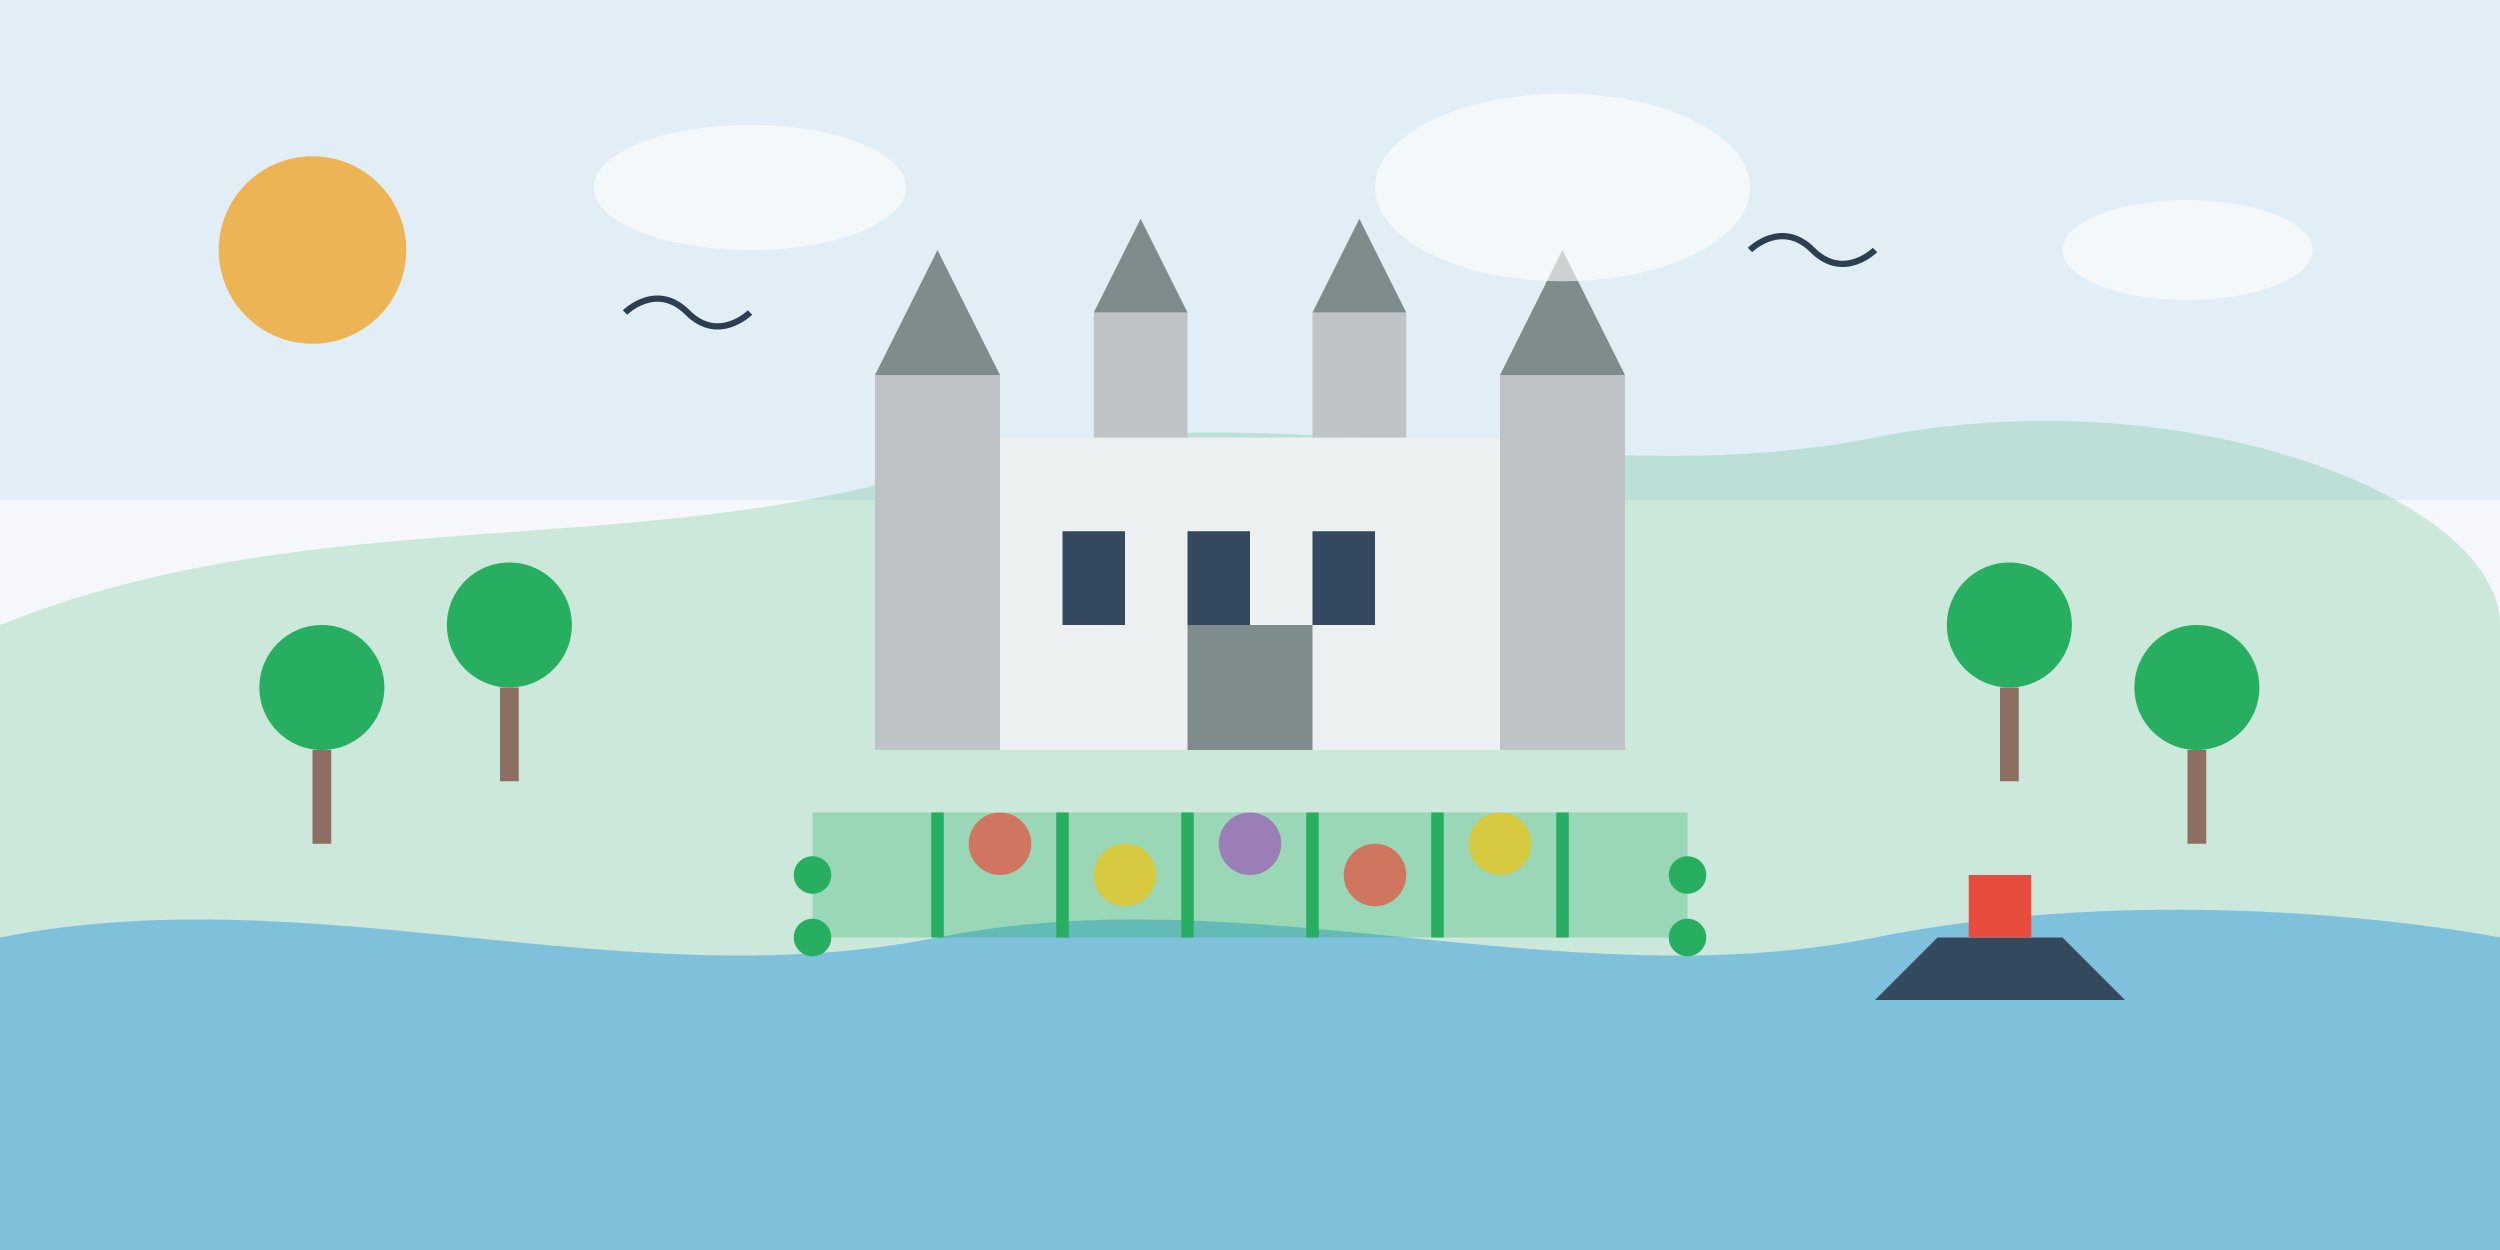 <svg width="400" height="200" viewBox="0 0 400 200" fill="none" xmlns="http://www.w3.org/2000/svg">
  <!-- Background -->
  <rect width="400" height="200" fill="#f5f7fa"/>
  <rect width="400" height="80" fill="#3498db" opacity="0.1"/>
  
  <!-- Sun -->
  <circle cx="50" cy="40" r="15" fill="#f39c12" opacity="0.7"/>
  
  <!-- Hills -->
  <path d="M0 100C50 80 100 90 150 75C200 60 250 80 300 70C350 60 400 80 400 100V200H0V100Z" fill="#27ae60" opacity="0.2"/>
  
  <!-- Loire River -->
  <path d="M0 150C50 140 100 160 150 150C200 140 250 160 300 150C350 140 400 150 400 150V200H0V150Z" fill="#3498db" opacity="0.5"/>
  
  <!-- Chambord Chateau -->
  <rect x="150" y="70" width="100" height="50" fill="#ecf0f1"/>
  
  <!-- Chateau Towers -->
  <rect x="140" y="60" width="20" height="60" fill="#bdc3c7"/>
  <path d="M140 60L150 40L160 60H140Z" fill="#7f8c8d"/>
  
  <rect x="175" y="50" width="15" height="20" fill="#bdc3c7"/>
  <path d="M175 50L182.5 35L190 50H175Z" fill="#7f8c8d"/>
  
  <rect x="210" y="50" width="15" height="20" fill="#bdc3c7"/>
  <path d="M210 50L217.5 35L225 50H210Z" fill="#7f8c8d"/>
  
  <rect x="240" y="60" width="20" height="60" fill="#bdc3c7"/>
  <path d="M240 60L250 40L260 60H240Z" fill="#7f8c8d"/>
  
  <!-- Chateau Windows and Door -->
  <rect x="170" y="85" width="10" height="15" fill="#34495e"/>
  <rect x="190" y="85" width="10" height="15" fill="#34495e"/>
  <rect x="210" y="85" width="10" height="15" fill="#34495e"/>
  <rect x="190" y="100" width="20" height="20" fill="#7f8c8d"/>
  
  <!-- Chateau Gardens -->
  <rect x="130" y="130" width="140" height="20" fill="#27ae60" opacity="0.3"/>
  <path d="M150 130V150" stroke="#27ae60" stroke-width="2"/>
  <path d="M170 130V150" stroke="#27ae60" stroke-width="2"/>
  <path d="M190 130V150" stroke="#27ae60" stroke-width="2"/>
  <path d="M210 130V150" stroke="#27ae60" stroke-width="2"/>
  <path d="M230 130V150" stroke="#27ae60" stroke-width="2"/>
  <path d="M250 130V150" stroke="#27ae60" stroke-width="2"/>
  
  <circle cx="160" cy="135" r="5" fill="#e74c3c" opacity="0.7"/>
  <circle cx="180" cy="140" r="5" fill="#f1c40f" opacity="0.7"/>
  <circle cx="200" cy="135" r="5" fill="#9b59b6" opacity="0.7"/>
  <circle cx="220" cy="140" r="5" fill="#e74c3c" opacity="0.7"/>
  <circle cx="240" cy="135" r="5" fill="#f1c40f" opacity="0.7"/>
  
  <!-- Small Boat on Loire -->
  <path d="M300 160L310 150H330L340 160H300Z" fill="#34495e"/>
  <rect x="315" y="140" width="10" height="10" fill="#e74c3c"/>
  
  <!-- French Gardens Bushes -->
  <circle cx="130" cy="140" r="3" fill="#27ae60"/>
  <circle cx="270" cy="140" r="3" fill="#27ae60"/>
  <circle cx="130" cy="150" r="3" fill="#27ae60"/>
  <circle cx="270" cy="150" r="3" fill="#27ae60"/>
  
  <!-- Trees -->
  <rect x="80" y="110" width="3" height="15" fill="#8d6e63"/>
  <circle cx="81.5" cy="100" r="10" fill="#27ae60"/>
  
  <rect x="320" y="110" width="3" height="15" fill="#8d6e63"/>
  <circle cx="321.5" cy="100" r="10" fill="#27ae60"/>
  
  <rect x="350" y="120" width="3" height="15" fill="#8d6e63"/>
  <circle cx="351.5" cy="110" r="10" fill="#27ae60"/>
  
  <rect x="50" y="120" width="3" height="15" fill="#8d6e63"/>
  <circle cx="51.5" cy="110" r="10" fill="#27ae60"/>
  
  <!-- Clouds -->
  <ellipse cx="120" cy="30" rx="25" ry="10" fill="white" opacity="0.6"/>
  <ellipse cx="250" cy="30" rx="30" ry="15" fill="white" opacity="0.6"/>
  <ellipse cx="350" cy="40" rx="20" ry="8" fill="white" opacity="0.6"/>
  
  <!-- Birds -->
  <path d="M100 50C100 50 105 45 110 50C115 55 120 50 120 50" stroke="#2c3e50" stroke-width="1"/>
  <path d="M280 40C280 40 285 35 290 40C295 45 300 40 300 40" stroke="#2c3e50" stroke-width="1"/>
</svg>